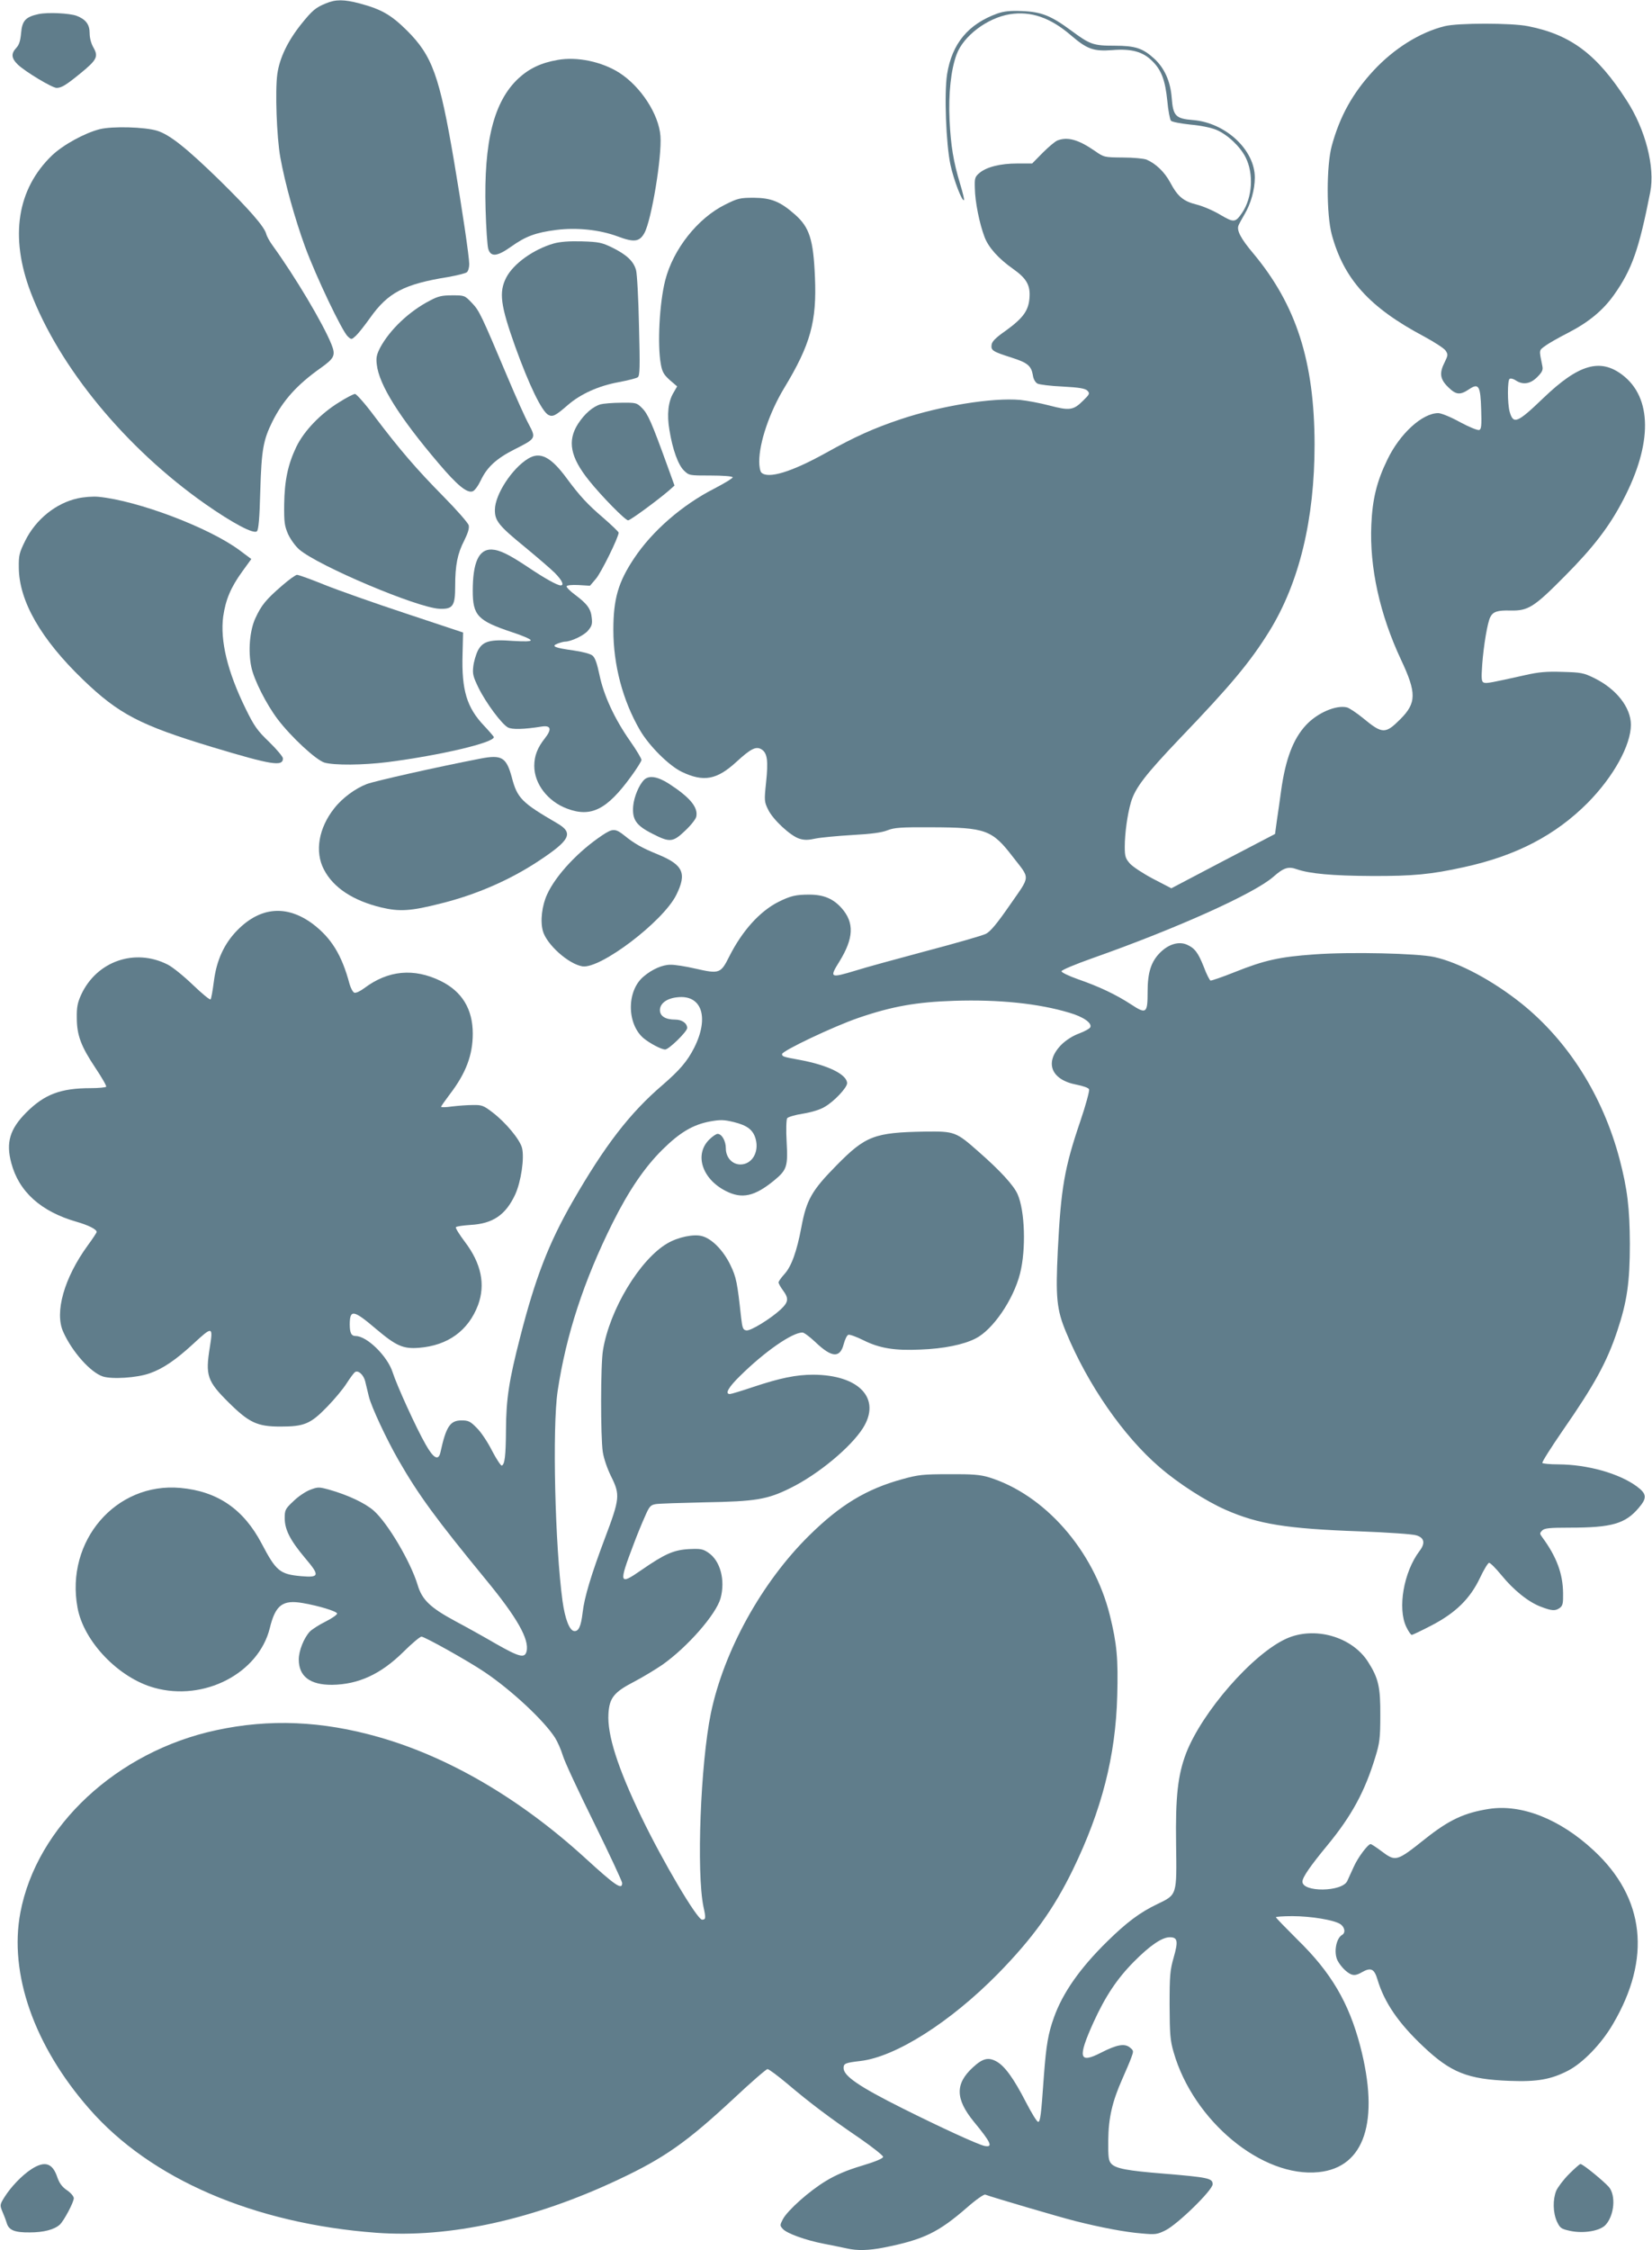 <?xml version="1.0" standalone="no"?>
<!DOCTYPE svg PUBLIC "-//W3C//DTD SVG 20010904//EN"
 "http://www.w3.org/TR/2001/REC-SVG-20010904/DTD/svg10.dtd">
<svg version="1.0" xmlns="http://www.w3.org/2000/svg"
 width="940pt" height="1280pt" viewBox="0 0 940 1280"
 preserveAspectRatio="xMidYMid meet">
<g transform="translate(0,1280) scale(0.1,-0.1)"
fill="#607d8b" stroke="none">
<path d="M1855 12781 c-59 -24 -78 -40 -140 -117 -77 -96 -124 -193 -137 -285
-13 -94 -4 -356 17 -474 26 -145 82 -347 141 -509 63 -171 211 -481 243 -510
21 -19 21 -19 47 5 14 13 50 59 80 101 102 144 194 192 443 232 51 9 99 21
107 27 8 6 14 27 14 46 0 42 -40 311 -86 583 -83 489 -124 602 -268 746 -90
89 -145 121 -268 154 -91 24 -138 24 -193 1z"/>
<path d="M5675 12723 c-166 -60 -258 -171 -286 -345 -17 -111 -6 -396 19 -515
19 -88 67 -212 77 -201 3 2 -7 43 -21 89 -39 128 -54 221 -61 366 -7 150 8
287 40 373 39 106 175 208 303 229 120 19 231 -19 349 -121 91 -78 128 -91
234 -83 109 9 175 -9 228 -63 52 -51 73 -109 85 -225 5 -56 15 -107 21 -114 7
-7 57 -16 112 -22 59 -5 119 -18 147 -30 63 -27 134 -94 165 -155 48 -94 39
-230 -19 -316 -39 -57 -47 -57 -124 -12 -38 23 -98 49 -134 58 -77 19 -109 46
-152 127 -32 59 -81 106 -134 129 -16 6 -75 12 -135 12 -106 1 -107 1 -160 38
-93 64 -154 81 -212 59 -13 -5 -51 -37 -84 -70 l-60 -61 -85 0 c-96 0 -175
-20 -215 -54 -26 -22 -28 -30 -26 -88 1 -75 26 -200 55 -276 22 -59 79 -123
163 -182 75 -53 98 -92 93 -162 -5 -75 -36 -117 -135 -189 -59 -41 -79 -62
-81 -81 -4 -32 7 -38 116 -73 88 -28 110 -46 119 -99 3 -23 14 -41 26 -48 12
-6 76 -14 144 -17 95 -5 127 -11 140 -23 15 -16 14 -20 -24 -57 -55 -55 -77
-58 -191 -28 -53 14 -128 28 -167 32 -158 14 -451 -33 -681 -110 -155 -52
-261 -100 -424 -191 -196 -109 -330 -150 -368 -112 -7 7 -12 35 -12 62 0 109
59 281 141 417 151 249 187 380 176 633 -9 214 -31 283 -114 356 -84 74 -135
94 -233 95 -80 0 -92 -3 -164 -39 -156 -77 -296 -254 -341 -431 -33 -130 -45
-366 -25 -476 8 -45 17 -60 51 -91 l42 -36 -22 -38 c-29 -49 -37 -123 -22
-210 18 -112 50 -199 83 -231 29 -28 31 -28 151 -28 68 0 124 -4 126 -10 1 -5
-46 -34 -106 -65 -182 -93 -352 -241 -455 -396 -90 -135 -118 -230 -118 -407
0 -200 53 -401 151 -570 53 -91 166 -203 239 -238 124 -59 199 -45 310 57 84
77 113 91 145 70 31 -21 37 -64 24 -187 -11 -103 -10 -110 11 -153 27 -58 129
-152 179 -167 29 -9 51 -8 92 1 30 6 124 15 209 20 109 6 168 14 200 27 39 15
74 18 250 17 308 -1 345 -14 463 -168 100 -129 102 -103 -16 -273 -76 -110
-112 -152 -137 -165 -20 -10 -173 -54 -340 -98 -168 -45 -348 -94 -401 -111
-146 -44 -151 -42 -93 51 82 133 86 221 13 304 -48 54 -103 77 -184 77 -77 0
-106 -7 -175 -41 -107 -54 -207 -165 -281 -312 -48 -96 -56 -99 -192 -68 -56
13 -120 23 -143 22 -45 0 -104 -26 -152 -67 -97 -81 -96 -269 0 -351 37 -30
101 -64 123 -64 21 0 125 102 125 122 0 27 -29 48 -68 48 -56 0 -87 20 -87 54
0 38 39 67 99 73 139 16 183 -114 96 -287 -39 -77 -82 -127 -180 -212 -187
-160 -329 -345 -513 -665 -135 -236 -211 -432 -297 -768 -64 -248 -80 -352
-81 -530 -1 -147 -7 -196 -24 -202 -5 -1 -30 36 -55 84 -24 48 -63 107 -87
130 -37 38 -48 43 -87 43 -65 0 -88 -35 -120 -182 -11 -49 -39 -35 -84 45 -54
94 -164 336 -188 411 -29 91 -146 206 -210 206 -25 0 -34 17 -34 68 1 85 22
81 150 -28 115 -97 154 -114 244 -107 165 13 281 98 336 243 43 117 19 236
-75 360 -31 41 -54 78 -51 83 3 5 41 10 83 13 128 7 200 57 254 172 34 74 54
210 39 267 -13 48 -92 143 -166 200 -52 40 -62 44 -113 43 -31 0 -84 -4 -118
-8 -35 -5 -63 -6 -63 -2 0 4 23 36 50 72 91 119 130 222 130 344 0 140 -61
240 -183 300 -152 74 -298 61 -434 -41 -24 -18 -48 -29 -57 -26 -8 3 -20 25
-27 49 -44 166 -104 262 -209 342 -148 110 -298 98 -429 -35 -75 -76 -119
-171 -134 -291 -7 -53 -15 -100 -19 -103 -4 -4 -49 33 -100 82 -52 50 -116
102 -144 116 -187 95 -404 19 -492 -171 -21 -46 -26 -72 -25 -132 0 -99 24
-162 106 -285 36 -54 64 -102 61 -107 -3 -4 -43 -8 -88 -8 -171 0 -263 -35
-366 -138 -94 -94 -117 -171 -86 -287 43 -164 169 -277 371 -335 67 -19 115
-43 115 -58 0 -4 -23 -39 -51 -77 -134 -184 -190 -381 -139 -492 50 -112 155
-230 225 -253 52 -17 195 -8 267 18 75 26 148 76 247 167 110 102 114 101 95
-18 -26 -161 -16 -193 107 -315 116 -115 163 -137 294 -137 137 0 172 15 267
113 41 42 92 103 111 134 20 31 41 59 47 63 19 12 49 -16 58 -53 5 -20 14 -59
21 -87 14 -57 99 -240 168 -360 115 -201 218 -340 497 -680 178 -216 249 -341
232 -409 -10 -40 -40 -33 -172 42 -65 38 -171 97 -235 131 -141 76 -188 121
-213 206 -40 131 -170 352 -250 422 -49 43 -147 89 -253 119 -59 16 -64 16
-109 -1 -26 -10 -69 -39 -95 -65 -46 -43 -49 -50 -49 -96 0 -66 32 -127 116
-227 85 -100 82 -112 -23 -103 -121 11 -142 29 -224 185 -103 196 -251 298
-463 317 -367 33 -655 -302 -585 -681 35 -193 234 -400 437 -456 283 -79 593
82 657 339 32 132 73 163 188 143 92 -16 190 -46 195 -59 2 -6 -27 -27 -65
-46 -37 -18 -78 -45 -90 -57 -34 -37 -63 -109 -63 -159 0 -96 64 -145 190
-144 149 2 276 60 404 186 49 49 96 88 104 88 18 0 267 -139 360 -202 153
-103 338 -276 400 -373 14 -22 34 -67 44 -100 9 -33 90 -206 178 -384 88 -179
160 -333 160 -343 0 -41 -38 -15 -213 145 -369 336 -775 573 -1173 686 -323
92 -621 104 -923 39 -565 -121 -1022 -546 -1115 -1037 -66 -347 78 -759 392
-1117 348 -399 937 -653 1632 -705 417 -31 895 74 1382 304 259 122 385 211
648 455 101 95 190 172 197 172 8 0 60 -39 116 -86 125 -106 239 -192 411
-309 72 -50 131 -97 131 -104 0 -9 -42 -27 -122 -51 -84 -25 -147 -52 -203
-86 -95 -57 -217 -166 -245 -217 -18 -35 -18 -37 -1 -56 23 -26 131 -65 236
-85 47 -9 104 -21 128 -26 60 -14 125 -12 212 5 226 45 310 86 474 229 49 43
95 75 102 72 39 -15 427 -129 511 -150 146 -37 288 -64 380 -71 76 -7 87 -6
135 18 70 35 268 229 268 262 0 34 -24 39 -275 60 -212 17 -276 29 -302 57
-15 17 -18 36 -17 132 1 128 23 222 80 350 20 45 43 99 51 121 14 38 14 40 -8
58 -30 24 -73 17 -165 -30 -125 -64 -133 -29 -42 173 68 149 134 248 230 345
91 92 160 139 204 139 45 0 49 -22 22 -116 -20 -70 -23 -100 -23 -269 1 -167
3 -200 23 -269 112 -391 505 -716 826 -682 261 27 347 289 236 716 -65 248
-166 420 -357 606 -67 67 -123 124 -123 128 0 3 42 6 94 6 106 0 237 -22 272
-45 26 -17 32 -50 10 -62 -34 -20 -48 -101 -25 -146 18 -34 52 -68 77 -78 18
-7 34 -4 63 13 50 28 69 18 87 -43 39 -130 119 -247 259 -379 158 -150 254
-188 493 -197 157 -6 236 8 334 59 84 44 189 153 253 263 221 374 183 719
-109 989 -191 178 -411 265 -596 236 -140 -22 -226 -62 -361 -169 -166 -132
-169 -132 -251 -71 -29 22 -57 40 -61 40 -15 0 -72 -75 -96 -129 -14 -31 -31
-67 -37 -81 -29 -63 -257 -65 -255 -3 0 24 46 90 141 205 140 170 214 307 274
504 24 78 28 106 28 234 1 163 -10 213 -70 307 -92 144 -306 204 -466 131
-192 -88 -477 -415 -569 -651 -47 -124 -61 -245 -57 -517 4 -293 6 -287 -106
-341 -99 -47 -175 -104 -285 -212 -156 -153 -254 -293 -304 -433 -33 -92 -44
-157 -57 -329 -16 -231 -21 -265 -33 -265 -7 0 -38 51 -70 113 -69 134 -120
205 -168 231 -46 25 -78 17 -134 -35 -101 -93 -99 -179 6 -308 99 -120 111
-148 61 -138 -36 7 -251 106 -465 213 -250 125 -337 185 -337 230 0 26 10 30
95 40 201 23 512 221 782 495 200 204 319 370 428 594 164 338 243 646 252
987 6 214 -2 298 -42 460 -92 369 -371 687 -690 785 -48 14 -92 18 -225 17
-148 0 -175 -3 -265 -28 -205 -56 -355 -147 -531 -321 -270 -266 -485 -656
-559 -1010 -59 -287 -83 -907 -42 -1103 14 -63 13 -72 -8 -72 -28 0 -222 328
-346 585 -134 278 -194 466 -187 585 5 91 31 124 145 183 48 25 121 69 162 97
143 101 305 286 331 378 28 103 -1 214 -70 260 -31 21 -44 23 -110 20 -87 -5
-137 -27 -273 -121 -124 -86 -127 -76 -43 145 20 54 50 127 66 162 25 58 32
65 62 70 18 3 143 7 278 10 290 5 356 16 487 81 157 77 343 231 413 341 106
168 -21 303 -283 304 -97 0 -189 -19 -342 -70 -65 -22 -125 -40 -132 -40 -30
0 -8 39 60 105 140 138 295 245 353 245 9 0 41 -24 73 -54 94 -90 141 -93 162
-11 7 26 18 49 26 52 7 3 46 -11 86 -31 92 -46 179 -60 326 -53 131 5 244 28
312 63 98 49 215 220 253 369 35 138 28 357 -14 452 -22 50 -99 134 -220 240
-131 116 -138 118 -307 116 -288 -5 -338 -24 -504 -193 -140 -142 -170 -195
-199 -350 -26 -139 -57 -225 -97 -268 -18 -20 -33 -41 -33 -47 0 -6 11 -26 25
-45 34 -46 32 -66 -12 -108 -57 -53 -172 -124 -196 -120 -19 3 -23 12 -30 73
-22 201 -27 228 -61 299 -40 83 -105 149 -160 164 -47 14 -138 -5 -199 -41
-157 -92 -329 -378 -366 -608 -14 -82 -14 -494 -1 -579 6 -38 26 -96 48 -140
51 -103 49 -125 -36 -350 -78 -207 -117 -336 -127 -424 -9 -78 -23 -108 -49
-104 -26 4 -51 69 -65 169 -43 314 -59 987 -28 1196 48 319 149 628 313 957
92 184 182 316 283 416 99 98 174 143 273 161 57 10 76 10 134 -4 77 -19 110
-45 124 -97 20 -75 -22 -144 -87 -144 -47 0 -83 40 -83 92 0 42 -23 82 -47 82
-8 0 -30 -15 -48 -33 -85 -85 -40 -224 95 -292 92 -47 164 -31 276 61 71 59
78 78 70 218 -4 68 -2 127 3 135 5 7 45 19 90 26 49 8 99 23 124 39 53 30 127
109 127 134 0 49 -106 102 -265 132 -100 18 -105 20 -105 34 0 18 292 157 435
206 193 66 330 90 545 97 254 8 479 -15 655 -68 79 -23 129 -58 119 -82 -3 -8
-32 -24 -64 -36 -36 -13 -73 -37 -99 -62 -100 -100 -63 -201 84 -229 40 -8 69
-18 72 -27 3 -8 -19 -90 -50 -181 -91 -267 -110 -381 -128 -734 -13 -268 -7
-337 47 -466 123 -298 326 -591 532 -768 106 -92 265 -194 377 -243 185 -81
344 -107 760 -122 160 -6 306 -16 325 -23 45 -14 51 -45 17 -89 -90 -119 -126
-326 -75 -432 12 -25 26 -45 31 -45 5 0 55 24 111 53 139 72 221 153 277 271
22 47 46 86 52 86 7 0 38 -31 70 -70 70 -86 155 -154 225 -180 63 -24 82 -25
108 -6 16 12 19 26 18 83 -1 111 -37 208 -119 319 -15 20 -14 23 0 38 14 13
41 16 158 16 237 0 315 22 391 112 49 57 47 80 -11 123 -101 74 -280 124 -445
125 -48 0 -89 4 -92 8 -3 5 49 87 115 183 182 262 253 392 312 570 55 165 71
275 71 494 -1 203 -14 312 -59 483 -95 358 -291 669 -557 883 -164 131 -356
234 -497 265 -94 21 -476 30 -682 15 -198 -14 -284 -33 -454 -101 -70 -28
-132 -49 -137 -48 -5 2 -23 36 -38 77 -33 83 -52 108 -98 128 -46 19 -103 2
-151 -46 -51 -51 -71 -113 -71 -221 0 -125 -7 -131 -95 -73 -86 56 -181 101
-302 143 -51 18 -93 38 -93 45 0 7 79 40 178 75 484 171 918 367 1027 462 59
52 85 61 135 43 72 -25 202 -37 425 -38 235 -1 338 9 524 50 299 65 522 182
706 367 146 148 245 327 245 444 -1 98 -82 202 -207 264 -63 31 -76 33 -183
36 -90 3 -135 -1 -210 -18 -193 -43 -222 -49 -237 -43 -13 5 -15 21 -9 104 8
108 30 239 46 269 16 31 41 39 115 37 101 -2 134 19 310 197 163 164 254 283
333 436 165 317 163 578 -6 707 -127 97 -250 61 -451 -132 -148 -142 -170
-151 -191 -77 -13 48 -13 179 0 187 6 4 22 0 35 -9 41 -27 83 -20 122 19 28
28 34 41 29 63 -19 94 -20 88 16 114 18 14 78 48 133 76 114 59 196 126 259
215 102 144 142 258 206 584 28 142 -27 357 -135 523 -168 261 -317 373 -560
421 -94 19 -400 19 -475 0 -141 -35 -288 -127 -405 -253 -119 -129 -191 -259
-237 -427 -31 -113 -31 -391 0 -506 69 -253 214 -414 525 -579 59 -32 115 -68
123 -81 14 -21 13 -27 -5 -64 -32 -62 -28 -97 18 -142 45 -45 68 -48 119 -14
56 38 66 21 70 -115 3 -91 1 -111 -11 -116 -9 -3 -58 17 -110 45 -52 29 -107
51 -123 51 -91 0 -219 -117 -290 -265 -60 -123 -85 -225 -91 -370 -11 -242 48
-510 169 -768 89 -189 88 -246 -4 -338 -85 -85 -102 -85 -211 5 -38 31 -80 59
-93 62 -61 15 -169 -31 -234 -102 -72 -78 -115 -192 -140 -369 -7 -49 -17
-126 -24 -169 l-11 -80 -295 -154 -295 -155 -104 54 c-57 30 -116 69 -132 87
-25 29 -29 40 -29 95 0 76 15 185 35 253 24 82 82 157 280 365 287 299 399
433 508 609 170 276 257 635 257 1063 -1 471 -104 793 -350 1087 -69 82 -94
129 -83 157 4 10 19 38 34 63 36 60 59 141 59 210 0 157 -166 312 -351 327
-100 8 -114 23 -122 127 -7 93 -41 169 -100 223 -65 59 -108 73 -225 73 -122
0 -140 7 -248 87 -114 84 -169 106 -279 110 -68 3 -102 -1 -140 -14z"/>
<path d="M220 12720 c-74 -16 -94 -37 -100 -108 -4 -44 -11 -67 -27 -84 -31
-33 -29 -59 9 -96 42 -40 195 -132 220 -132 28 0 54 16 136 83 93 76 103 95
74 146 -14 24 -22 56 -22 83 0 49 -22 78 -74 98 -41 15 -163 21 -216 10z"/>
<path d="M3173 12459 c-93 -16 -161 -48 -222 -104 -141 -131 -199 -359 -188
-745 3 -107 10 -208 15 -225 14 -48 50 -45 129 11 84 60 141 81 258 96 117 15
248 1 350 -37 93 -35 124 -31 152 20 40 73 100 434 91 551 -9 123 -111 281
-234 360 -99 63 -240 93 -351 73z"/>
<path d="M567 12065 c-86 -22 -208 -89 -271 -149 -199 -192 -241 -462 -122
-777 163 -429 541 -888 994 -1206 156 -109 276 -173 294 -155 9 9 15 72 19
230 7 234 17 289 69 394 60 120 140 209 271 302 82 58 90 74 65 137 -48 119
-207 386 -336 564 -16 22 -32 51 -35 64 -11 42 -97 140 -267 307 -187 182
-281 257 -353 280 -71 22 -255 27 -328 9z"/>
<path d="M3151 11415 c-115 -33 -230 -115 -271 -195 -42 -83 -32 -157 51 -390
80 -222 152 -370 189 -390 25 -13 41 -5 111 56 73 63 174 109 289 130 52 10
101 22 109 28 12 9 13 57 7 291 -3 154 -11 298 -17 319 -14 50 -53 87 -136
128 -58 28 -75 32 -171 35 -74 2 -124 -2 -161 -12z"/>
<path d="M2446 11090 c-118 -61 -227 -165 -282 -266 -21 -41 -25 -58 -20 -98
13 -115 128 -299 352 -562 105 -124 161 -170 193 -159 11 3 31 30 46 61 36 77
90 126 193 178 123 62 123 63 80 144 -20 37 -73 155 -118 262 -153 362 -162
382 -205 427 -41 43 -42 43 -112 43 -59 0 -80 -5 -127 -30z"/>
<path d="M1930 10512 c-106 -65 -200 -163 -244 -254 -48 -101 -67 -191 -69
-328 -1 -101 2 -121 22 -168 14 -30 41 -68 64 -88 110 -94 673 -332 798 -337
76 -3 89 16 89 128 0 120 13 186 52 261 21 43 29 69 25 86 -4 14 -69 88 -144
164 -153 155 -251 269 -393 457 -52 70 -102 126 -110 126 -8 0 -49 -21 -90
-47z"/>
<path d="M3417 10500 c-44 -13 -91 -54 -128 -111 -62 -97 -44 -190 63 -323 72
-90 206 -226 222 -226 13 0 173 118 235 172 l29 26 -43 119 c-86 237 -108 288
-141 321 -31 31 -33 32 -120 31 -49 0 -102 -5 -117 -9z"/>
<path d="M3005 10191 c-92 -56 -188 -204 -189 -290 -1 -63 21 -91 172 -214 70
-58 146 -123 170 -147 40 -41 54 -70 32 -70 -19 0 -92 41 -180 100 -115 77
-167 102 -213 104 -73 2 -107 -74 -107 -235 0 -140 28 -170 223 -235 59 -19
107 -40 107 -46 0 -7 -32 -8 -99 -4 -133 10 -174 -1 -202 -55 -11 -22 -23 -63
-26 -90 -5 -43 -1 -58 30 -122 43 -87 132 -206 167 -225 24 -13 92 -11 192 5
53 8 59 -15 19 -66 -43 -54 -61 -101 -61 -158 0 -102 77 -202 187 -243 136
-51 226 -6 363 182 33 45 60 88 60 95 0 8 -29 57 -65 108 -89 127 -150 260
-174 376 -14 66 -25 98 -40 110 -12 10 -58 22 -108 29 -108 15 -129 24 -90 39
16 6 34 11 41 11 35 0 109 35 132 63 22 26 25 38 21 73 -5 51 -26 79 -94 130
-29 21 -51 44 -49 49 2 6 30 9 68 7 l65 -4 34 40 c30 35 129 236 129 262 0 5
-39 42 -87 84 -88 75 -133 123 -209 226 -90 122 -151 153 -219 111z"/>
<path d="M442 9965 c-124 -27 -239 -120 -299 -242 -33 -67 -37 -82 -36 -151 1
-191 126 -408 366 -639 204 -196 324 -258 732 -382 342 -103 405 -113 405 -65
0 9 -35 51 -78 93 -69 66 -86 91 -135 191 -103 210 -145 386 -127 523 14 96
43 166 110 258 l50 69 -67 50 c-174 129 -578 282 -803 304 -31 3 -83 -1 -118
-9z"/>
<path d="M1603 9467 c-90 -78 -116 -110 -150 -184 -32 -69 -42 -187 -23 -277
15 -73 85 -211 149 -296 77 -102 219 -233 267 -248 56 -16 218 -15 361 3 296
38 603 110 603 142 0 3 -25 32 -55 64 -99 104 -129 203 -123 408 l3 123 -325
108 c-179 59 -388 133 -465 164 -76 31 -146 56 -155 56 -8 0 -47 -28 -87 -63z"/>
<path d="M2735 8485 c-253 -49 -599 -127 -648 -145 -65 -25 -139 -79 -185
-138 -89 -112 -112 -247 -59 -348 53 -103 165 -177 326 -216 105 -25 168 -21
341 23 201 50 393 134 556 242 180 119 199 159 104 214 -201 117 -227 142
-258 262 -31 113 -57 129 -177 106z"/>
<path d="M3665 8364 c-29 -29 -57 -96 -62 -148 -7 -78 17 -112 108 -158 101
-52 118 -50 189 18 32 30 60 66 62 79 11 53 -37 110 -156 187 -64 41 -113 49
-141 22z"/>
<path d="M3429 8050 c-136 -90 -266 -228 -316 -338 -29 -63 -40 -151 -24 -208
21 -76 145 -188 225 -201 102 -16 459 255 534 406 61 123 40 171 -103 230 -93
38 -134 61 -192 108 -51 41 -67 41 -124 3z"/>
<path d="M179 461 c-54 -35 -117 -101 -154 -160 -26 -42 -26 -45 -12 -80 9
-20 20 -49 25 -66 12 -41 44 -55 132 -54 78 0 139 16 170 44 24 22 80 128 80
151 -1 11 -18 31 -39 45 -28 19 -43 40 -55 74 -27 81 -71 95 -147 46z"/>
<path d="M8928 433 c-32 -32 -64 -75 -73 -95 -20 -50 -19 -124 4 -175 18 -38
24 -42 74 -53 76 -17 173 -1 204 35 49 55 58 166 18 214 -30 34 -148 131 -162
131 -5 0 -34 -26 -65 -57z"/>
</g>
</svg>
